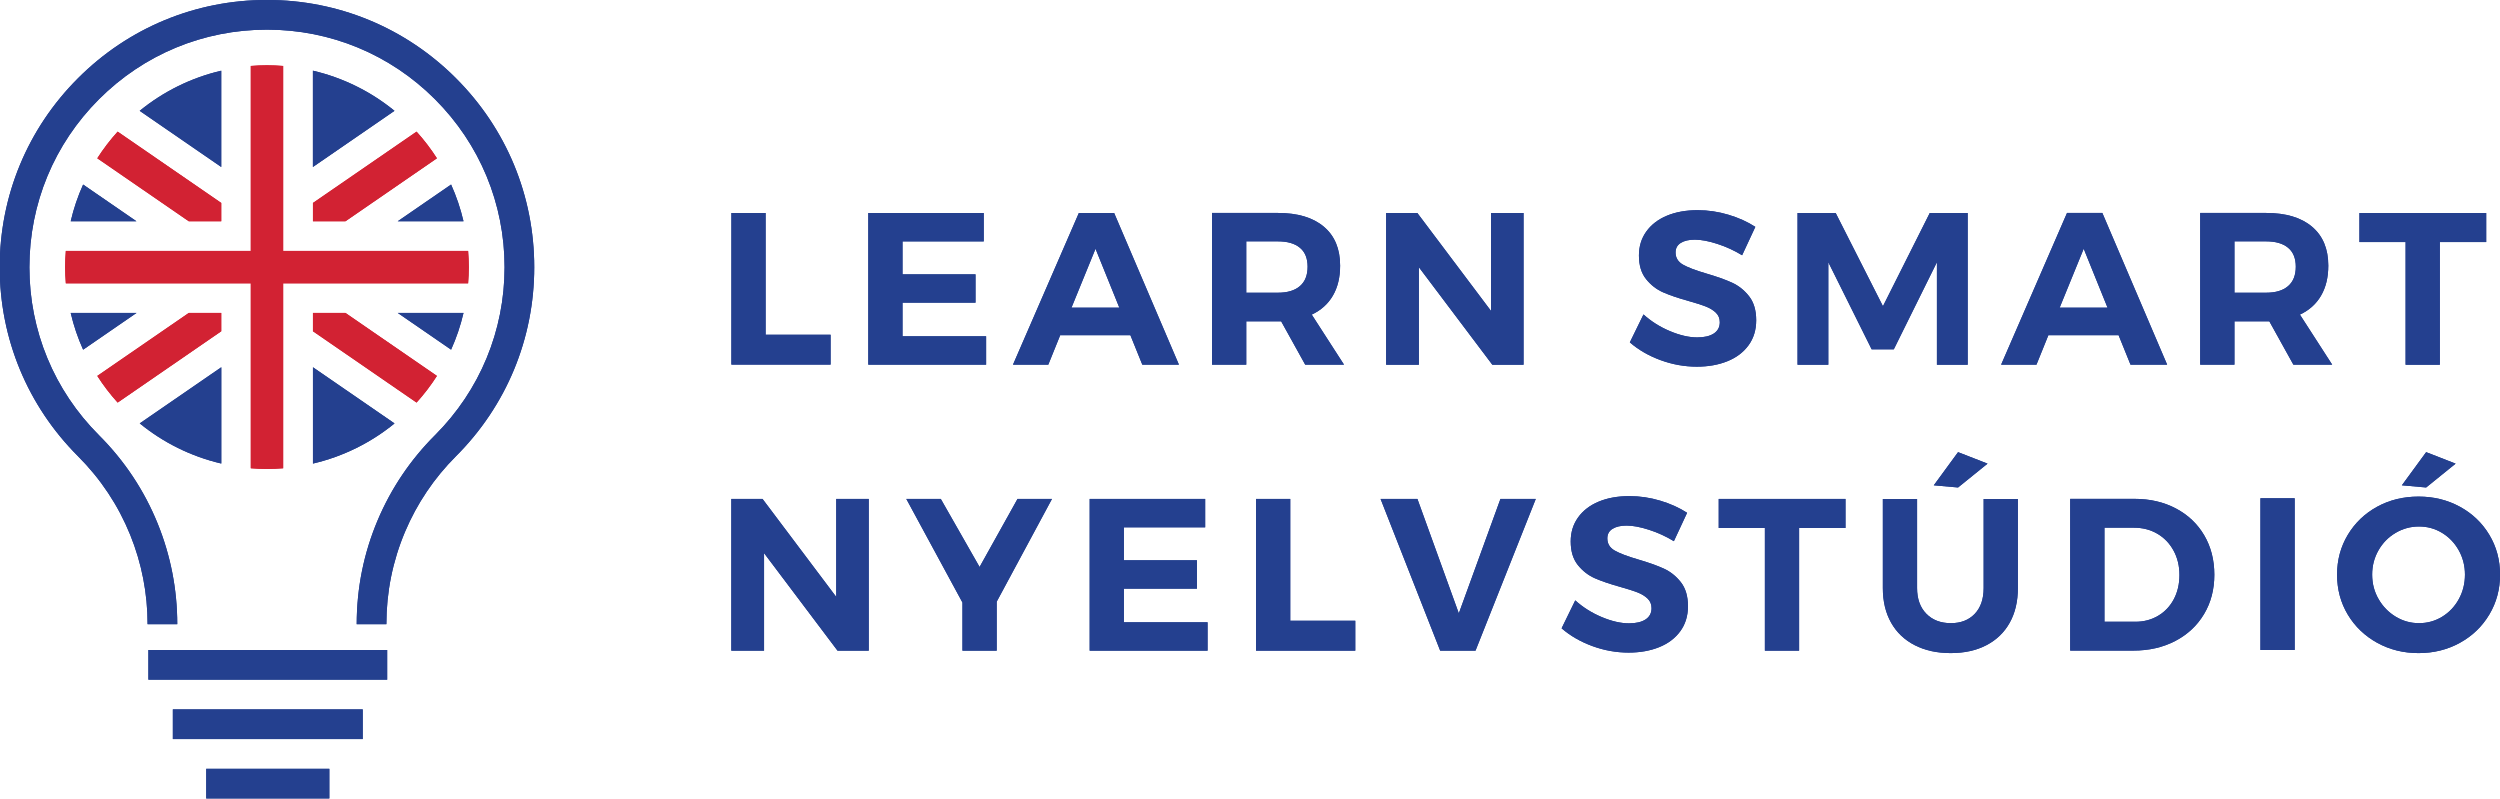 <svg xmlns="http://www.w3.org/2000/svg" xmlns:svg="http://www.w3.org/2000/svg" xmlns:rdf="http://www.w3.org/1999/02/22-rdf-syntax-ns#" xmlns:cc="http://creativecommons.org/ns#" xmlns:dc="http://purl.org/dc/elements/1.1/" width="222.223mm" height="71.02mm" viewBox="0 0 222.223 71.02" id="svg1"><defs id="defs1"><clipPath id="clipPath73"><path d="M 0,600 H 1080 V 0 H 0 Z" transform="translate(-319.928,-380.945)" id="path73"></path></clipPath><clipPath id="clipPath71"><path d="M 0,600 H 1080 V 0 H 0 Z" transform="translate(-322.989,-337.431)" id="path71"></path></clipPath><clipPath id="clipPath69"><path d="M 0,600 H 1080 V 0 H 0 Z" transform="translate(-283.891,-344.909)" id="path69"></path></clipPath><clipPath id="clipPath67"><path d="M 0,600 H 1080 V 0 H 0 Z" transform="translate(-260.784,-321.803)" id="path67"></path></clipPath><clipPath id="clipPath65"><path d="M 0,600 H 1080 V 0 H 0 Z" transform="translate(-283.891,-321.803)" id="path65"></path></clipPath><clipPath id="clipPath63"><path d="M 0,600 H 1080 V 0 H 0 Z" transform="translate(-260.784,-344.909)" id="path63"></path></clipPath><clipPath id="clipPath61"><path d="M 0,600 H 1080 V 0 H 0 Z" transform="translate(-240.242,-293.977)" id="path61"></path></clipPath><clipPath id="clipPath59"><path d="M 0,600 H 1080 V 0 H 0 Z" transform="translate(-321.827,-344.909)" id="path59"></path></clipPath><clipPath id="clipPath57"><path d="M 0,600 H 1080 V 0 H 0 Z" transform="translate(-283.891,-308.116)" id="path57"></path></clipPath><clipPath id="clipPath55"><path d="M 0,600 H 1080 V 0 H 0 Z" transform="translate(-260.784,-382.844)" id="path55"></path></clipPath><clipPath id="clipPath53"><path d="M 0,600 H 1080 V 0 H 0 Z" transform="translate(-318.698,-312.556)" id="path53"></path></clipPath><clipPath id="clipPath51"><path d="M 0,600 H 1080 V 0 H 0 Z" transform="translate(-304.433,-372.735)" id="path51"></path></clipPath><clipPath id="clipPath49"><path d="M 0,600 H 1080 V 0 H 0 Z" transform="translate(-222.849,-321.803)" id="path49"></path></clipPath><clipPath id="clipPath47"><path d="M 0,600 H 1080 V 0 H 0 Z" transform="translate(-225.978,-354.156)" id="path47"></path></clipPath><clipPath id="clipPath45"><path d="M 0,600 H 1080 V 0 H 0 Z" id="path45"></path></clipPath><clipPath id="clipPath43"><path d="M 0,600 H 1080 V 0 H 0 Z" id="path43"></path></clipPath><clipPath id="clipPath41"><path d="M 0,600 H 1080 V 0 H 0 Z" id="path41"></path></clipPath><clipPath id="clipPath39"><path d="M 0,600 H 1080 V 0 H 0 Z" transform="translate(-816.351,-286.73)" id="path39"></path></clipPath><clipPath id="clipPath37"><path d="M 0,600 H 1080 V 0 H 0 Z" id="path37"></path></clipPath><clipPath id="clipPath35"><path d="M 0,600 H 1080 V 0 H 0 Z" transform="translate(-748.811,-245.495)" id="path35"></path></clipPath><clipPath id="clipPath33"><path d="M 0,600 H 1080 V 0 H 0 Z" transform="translate(-698.406,-286.73)" id="path33"></path></clipPath><clipPath id="clipPath31"><path d="M 0,600 H 1080 V 0 H 0 Z" transform="translate(-638.095,-274.94)" id="path31"></path></clipPath><clipPath id="clipPath29"><path d="M 0,600 H 1080 V 0 H 0 Z" transform="translate(-620.549,-267.163)" id="path29"></path></clipPath><clipPath id="clipPath27"><path d="M 0,600 H 1080 V 0 H 0 Z" transform="translate(-552.898,-274.94)" id="path27"></path></clipPath><clipPath id="clipPath25"><path d="M 0,600 H 1080 V 0 H 0 Z" transform="translate(-521.515,-274.94)" id="path25"></path></clipPath><clipPath id="clipPath23"><path d="M 0,600 H 1080 V 0 H 0 Z" transform="translate(-479.598,-274.94)" id="path23"></path></clipPath><clipPath id="clipPath21"><path d="M 0,600 H 1080 V 0 H 0 Z" transform="translate(-470.102,-274.94)" id="path21"></path></clipPath><clipPath id="clipPath19"><path d="M 0,600 H 1080 V 0 H 0 Z" transform="translate(-415.742,-274.94)" id="path19"></path></clipPath><clipPath id="clipPath17"><path d="M 0,600 H 1080 V 0 H 0 Z" transform="translate(-799.54,-346.985)" id="path17"></path></clipPath><clipPath id="clipPath15"><path d="M 0,600 H 1080 V 0 H 0 Z" transform="translate(-768.048,-326.9)" id="path15"></path></clipPath><clipPath id="clipPath13"><path d="M 0,600 H 1080 V 0 H 0 Z" transform="translate(-724.003,-323.134)" id="path13"></path></clipPath><clipPath id="clipPath11"><path d="M 0,600 H 1080 V 0 H 0 Z" transform="translate(-657.961,-346.985)" id="path11"></path></clipPath><clipPath id="clipPath9"><path d="M 0,600 H 1080 V 0 H 0 Z" transform="translate(-637.742,-339.208)" id="path9"></path></clipPath><clipPath id="clipPath7"><path d="M 0,600 H 1080 V 0 H 0 Z" transform="translate(-580.734,-346.985)" id="path7"></path></clipPath><clipPath id="clipPath5"><path d="M 0,600 H 1080 V 0 H 0 Z" transform="translate(-519.059,-326.9)" id="path5"></path></clipPath></defs><path id="path68" d="m 65.013,18.935 h 3.042 V 29.755 h 5.776 v 2.657 h -8.819 z" style="fill:#24408f;fill-opacity:1;fill-rule:nonzero;stroke:none;stroke-width:0.353"></path><path id="path70" d="m 77.181,18.935 h 10.263 v 2.523 h -7.22 v 2.926 h 6.489 v 2.522 h -6.489 v 2.985 h 7.432 v 2.523 h -10.475 z" style="fill:#24408f;fill-opacity:1;fill-rule:nonzero;stroke:none;stroke-width:0.353"></path><path id="path72" d="m 95.242,27.349 h 4.256 l -2.118,-5.237 z m 6.296,5.064 -1.059,-2.619 h -6.238 l -1.059,2.619 h -3.138 l 5.854,-13.478 h 3.138 l 5.757,13.478 z" style="fill:#24408f;fill-opacity:1;fill-rule:nonzero;stroke:none;stroke-width:0.353"></path><path id="path74" d="m 0,0 h 7.969 c 2.401,0 4.247,0.554 5.539,1.665 1.292,1.109 1.938,2.738 1.938,4.885 0,2.11 -0.646,3.703 -1.938,4.775 -1.292,1.073 -3.138,1.61 -5.539,1.61 L 0,12.935 Z M 14.845,-18.12 8.788,-7.204 H 7.969 0 V -18.12 H -8.624 V 20.086 H 7.969 c 4.985,0 8.842,-1.156 11.571,-3.467 2.729,-2.311 4.093,-5.575 4.093,-9.797 0,-2.946 -0.609,-5.466 -1.829,-7.558 -1.219,-2.093 -2.993,-3.684 -5.321,-4.775 l 8.133,-12.609 z" style="fill:#24408f;fill-opacity:1;fill-rule:nonzero;stroke:none" transform="matrix(0.353,0,0,-0.353,110.78,26.02)" clip-path="url(#clipPath5)"></path><path id="path75" d="M 0,0 H 8.187 V -38.206 H 0.326 l -18.501,24.561 v -24.561 h -8.243 V 0 h 7.861 L 0,-24.669 Z" style="fill:#24408f;fill-opacity:1;fill-rule:nonzero;stroke:none" transform="matrix(0.353,0,0,-0.353,132.538,18.935)" clip-path="url(#clipPath7)"></path><path id="path76" d="m 0,0 c -2.202,0.71 -4.085,1.064 -5.65,1.064 -1.492,0 -2.673,-0.273 -3.547,-0.819 -0.875,-0.546 -1.31,-1.345 -1.31,-2.4 0,-1.348 0.627,-2.376 1.883,-3.085 1.256,-0.708 3.192,-1.446 5.812,-2.209 2.62,-0.766 4.776,-1.529 6.468,-2.294 1.691,-0.764 3.139,-1.911 4.339,-3.437 1.2,-1.529 1.802,-3.548 1.802,-6.059 0,-2.439 -0.646,-4.539 -1.938,-6.305 -1.292,-1.765 -3.066,-3.102 -5.322,-4.01 -2.256,-0.91 -4.823,-1.364 -7.696,-1.364 -3.092,0 -6.132,0.545 -9.115,1.637 -2.982,1.092 -5.566,2.582 -7.75,4.475 l 3.439,7.04 c 1.928,-1.746 4.147,-3.147 6.659,-4.202 2.511,-1.056 4.803,-1.582 6.877,-1.582 1.783,0 3.173,0.326 4.175,0.981 1,0.656 1.501,1.601 1.501,2.839 0,0.981 -0.337,1.791 -1.011,2.429 -0.673,0.635 -1.526,1.153 -2.565,1.554 -1.036,0.401 -2.464,0.855 -4.283,1.364 -2.62,0.73 -4.758,1.457 -6.413,2.184 -1.656,0.729 -3.085,1.837 -4.285,3.33 -1.2,1.492 -1.802,3.475 -1.802,5.948 0,2.294 0.619,4.303 1.857,6.032 1.237,1.729 2.964,3.057 5.185,3.984 2.218,0.928 4.802,1.393 7.75,1.393 2.62,0 5.202,-0.382 7.75,-1.147 C 5.356,6.577 7.613,5.558 9.577,4.285 L 6.249,-2.865 C 4.283,-1.665 2.2,-0.71 0,0" style="fill:#24408f;fill-opacity:1;fill-rule:nonzero;stroke:none" transform="matrix(0.353,0,0,-0.353,152.649,21.678)" clip-path="url(#clipPath9)"></path><path id="path77" d="M 0,0 H 9.607 L 21.506,-23.469 33.293,0 h 9.552 v -38.206 h -7.75 v 25.817 L 24.235,-34.33 H 18.666 L 7.75,-12.389 V -38.206 H 0 Z" style="fill:#24408f;fill-opacity:1;fill-rule:nonzero;stroke:none" transform="matrix(0.353,0,0,-0.353,159.782,18.935)" clip-path="url(#clipPath11)"></path><path id="path78" d="M 0,0 H 12.063 L 6.059,14.845 Z m 17.847,-14.355 -3.002,7.424 H -2.838 l -3.002,-7.424 h -8.896 L 1.857,23.851 h 8.895 l 16.32,-38.206 z" style="fill:#24408f;fill-opacity:1;fill-rule:nonzero;stroke:none" transform="matrix(0.353,0,0,-0.353,183.08,27.349)" clip-path="url(#clipPath13)"></path><path id="path79" d="m 0,0 h 7.969 c 2.401,0 4.247,0.554 5.539,1.665 1.292,1.109 1.938,2.738 1.938,4.885 0,2.11 -0.646,3.703 -1.938,4.775 -1.292,1.073 -3.138,1.61 -5.539,1.61 L 0,12.935 Z M 14.845,-18.12 8.788,-7.204 H 7.969 0 V -18.12 H -8.624 V 20.086 H 7.969 c 4.985,0 8.842,-1.156 11.571,-3.467 2.729,-2.311 4.093,-5.575 4.093,-9.797 0,-2.946 -0.609,-5.466 -1.829,-7.558 -1.219,-2.093 -2.993,-3.684 -5.321,-4.775 l 8.133,-12.609 z" style="fill:#24408f;fill-opacity:1;fill-rule:nonzero;stroke:none" transform="matrix(0.353,0,0,-0.353,198.618,26.02)" clip-path="url(#clipPath15)"></path><path id="path80" d="M 0,0 H 31.929 V -7.313 H 20.248 V -38.206 H 11.626 V -7.313 H 0 Z" style="fill:#24408f;fill-opacity:1;fill-rule:nonzero;stroke:none" transform="matrix(0.353,0,0,-0.353,209.727,18.935)" clip-path="url(#clipPath17)"></path><path id="path81" d="M 0,0 H 8.187 V -38.206 H 0.326 l -18.501,24.561 v -24.561 h -8.243 V 0 h 7.861 L 0,-24.669 Z" style="fill:#24408f;fill-opacity:1;fill-rule:nonzero;stroke:none" transform="matrix(0.353,0,0,-0.353,74.332,44.35)" clip-path="url(#clipPath19)"></path><path id="path82" d="m 0,0 -13.918,-25.87 v -12.336 h -8.622 v 12.117 L -36.677,0 h 8.679 L -18.229,-17.137 -8.677,0 Z" style="fill:#24408f;fill-opacity:1;fill-rule:nonzero;stroke:none" transform="matrix(0.353,0,0,-0.353,93.509,44.35)" clip-path="url(#clipPath21)"></path><path id="path83" d="M 0,0 H 29.091 V -7.151 H 8.624 v -8.295 h 18.393 v -7.149 H 8.624 v -8.46 h 21.068 v -7.151 H 0 Z" style="fill:#24408f;fill-opacity:1;fill-rule:nonzero;stroke:none" transform="matrix(0.353,0,0,-0.353,96.859,44.35)" clip-path="url(#clipPath23)"></path><path id="path84" d="m 0,0 h 8.624 v -30.673 h 16.374 v -7.533 H 0 Z" style="fill:#24408f;fill-opacity:1;fill-rule:nonzero;stroke:none" transform="matrix(0.353,0,0,-0.353,111.647,44.35)" clip-path="url(#clipPath25)"></path><path id="path85" d="M 0,0 H 9.279 L 19.704,-28.818 30.183,0 H 39.08 L 23.906,-38.206 h -8.897 z" style="fill:#24408f;fill-opacity:1;fill-rule:nonzero;stroke:none" transform="matrix(0.353,0,0,-0.353,122.718,44.35)" clip-path="url(#clipPath27)"></path><path id="path86" d="m 0,0 c -2.202,0.71 -4.085,1.064 -5.65,1.064 -1.492,0 -2.673,-0.273 -3.548,-0.819 -0.874,-0.546 -1.309,-1.345 -1.309,-2.4 0,-1.348 0.627,-2.376 1.883,-3.085 1.256,-0.708 3.192,-1.446 5.812,-2.209 2.62,-0.766 4.776,-1.529 6.468,-2.294 1.691,-0.764 3.139,-1.911 4.339,-3.437 1.2,-1.529 1.802,-3.548 1.802,-6.059 0,-2.439 -0.646,-4.539 -1.938,-6.305 -1.292,-1.765 -3.066,-3.102 -5.322,-4.01 -2.256,-0.91 -4.823,-1.364 -7.696,-1.364 -3.092,0 -6.132,0.545 -9.115,1.637 -2.982,1.092 -5.566,2.582 -7.75,4.475 l 3.439,7.04 c 1.928,-1.746 4.147,-3.147 6.659,-4.202 2.511,-1.056 4.803,-1.582 6.877,-1.582 1.783,0 3.173,0.326 4.175,0.981 1,0.656 1.501,1.601 1.501,2.839 0,0.981 -0.337,1.791 -1.011,2.429 -0.673,0.635 -1.526,1.153 -2.565,1.554 -1.036,0.401 -2.464,0.855 -4.283,1.364 -2.62,0.73 -4.758,1.457 -6.413,2.184 -1.656,0.729 -3.085,1.837 -4.285,3.33 -1.2,1.492 -1.802,3.475 -1.802,5.948 0,2.294 0.619,4.303 1.857,6.032 1.237,1.729 2.964,3.057 5.185,3.984 2.218,0.928 4.802,1.393 7.75,1.393 2.62,0 5.202,-0.382 7.75,-1.148 C 5.356,6.577 7.613,5.558 9.577,4.285 L 6.249,-2.865 C 4.283,-1.665 2.2,-0.71 0,0" style="fill:#24408f;fill-opacity:1;fill-rule:nonzero;stroke:none" transform="matrix(0.353,0,0,-0.353,146.584,47.094)" clip-path="url(#clipPath29)"></path><path id="path87" d="M 0,0 H 31.929 V -7.313 H 20.248 V -38.206 H 11.626 V -7.313 H 0 Z" style="fill:#24408f;fill-opacity:1;fill-rule:nonzero;stroke:none" transform="matrix(0.353,0,0,-0.353,152.774,44.35)" clip-path="url(#clipPath31)"></path><path id="path88" d="M 0,0 7.424,-2.893 0,-8.897 -6.112,-8.351 Z m -7.995,-40.689 c 1.546,-1.584 3.609,-2.375 6.193,-2.375 2.512,0 4.512,0.782 6.004,2.347 1.493,1.565 2.239,3.729 2.239,6.494 v 22.433 h 8.624 v -22.433 c 0,-3.347 -0.682,-6.249 -2.047,-8.705 -1.364,-2.456 -3.322,-4.347 -5.867,-5.675 -2.548,-1.329 -5.55,-1.994 -9.006,-1.994 -3.458,0 -6.477,0.665 -9.061,1.994 -2.584,1.328 -4.567,3.219 -5.948,5.675 -1.384,2.456 -2.075,5.358 -2.075,8.705 v 22.433 h 8.624 v -22.433 c 0,-2.729 0.772,-4.884 2.32,-6.466" style="fill:#24408f;fill-opacity:1;fill-rule:nonzero;stroke:none" transform="matrix(0.353,0,0,-0.353,174.05,40.191)" clip-path="url(#clipPath33)"></path><path id="path89" d="m 0,0 c 1.693,1 3.01,2.392 3.957,4.174 0.947,1.783 1.42,3.821 1.42,6.113 0,2.294 -0.501,4.349 -1.501,6.168 -1.002,1.818 -2.367,3.23 -4.093,4.23 -1.73,1 -3.685,1.501 -5.868,1.501 h -7.423 V -1.501 h 7.805 c 2.108,0 4.01,0.499 5.703,1.501 m 4.503,27.017 c 3.057,-1.621 5.43,-3.876 7.123,-6.769 1.691,-2.891 2.537,-6.194 2.537,-9.906 0,-3.711 -0.864,-7.014 -2.593,-9.905 C 9.841,-2.456 7.432,-4.714 4.339,-6.332 1.245,-7.95 -2.283,-8.76 -6.249,-8.76 h -15.883 v 38.205 h 16.209 c 3.893,0 7.368,-0.81 10.426,-2.428" style="fill:#24408f;fill-opacity:1;fill-rule:nonzero;stroke:none" transform="matrix(0.353,0,0,-0.353,191.831,54.738)" clip-path="url(#clipPath35)"></path><path id="path90" d="m 774.107,274.94 h 8.624 v -38.206 h -8.624 z" style="fill:#24408f;fill-opacity:1;fill-rule:nonzero;stroke:none" transform="matrix(0.353,0,0,-0.353,-72.332,141.343)" clip-path="url(#clipPath37)"></path><path id="path91" d="M 0,0 7.422,-2.893 0,-8.897 -6.112,-8.351 Z m -7.697,-20.331 c -1.818,-1.074 -3.255,-2.539 -4.31,-4.394 -1.056,-1.857 -1.585,-3.895 -1.585,-6.112 0,-2.258 0.538,-4.313 1.612,-6.168 1.073,-1.857 2.51,-3.33 4.311,-4.422 1.802,-1.092 3.757,-1.637 5.867,-1.637 2.111,0 4.047,0.537 5.812,1.609 1.766,1.075 3.166,2.548 4.205,4.422 1.036,1.874 1.554,3.938 1.554,6.196 0,2.217 -0.518,4.255 -1.554,6.112 -1.039,1.855 -2.439,3.32 -4.205,4.394 -1.765,1.073 -3.701,1.61 -5.812,1.61 -2.11,0 -4.076,-0.537 -5.895,-1.61 m 16.21,6.575 c 3.13,-1.71 5.595,-4.065 7.396,-7.067 1.802,-3.002 2.701,-6.341 2.701,-10.014 0,-3.676 -0.899,-7.023 -2.701,-10.044 -1.801,-3.021 -4.266,-5.394 -7.396,-7.123 -3.13,-1.727 -6.603,-2.593 -10.423,-2.593 -3.821,0 -7.296,0.866 -10.426,2.593 -3.13,1.729 -5.594,4.093 -7.396,7.095 -1.799,3.002 -2.701,6.36 -2.701,10.072 0,3.673 0.902,7.012 2.701,10.014 1.802,3.002 4.258,5.357 7.369,7.067 3.112,1.71 6.596,2.567 10.453,2.567 3.82,0 7.293,-0.857 10.423,-2.567" style="fill:#24408f;fill-opacity:1;fill-rule:nonzero;stroke:none" transform="matrix(0.353,0,0,-0.353,215.658,40.191)" clip-path="url(#clipPath39)"></path><path id="path92" d="M 302.405,229.256 H 242.27 v 7.478 h 60.135 z" style="fill:#24408f;fill-opacity:1;fill-rule:nonzero;stroke:none" transform="matrix(0.353,0,0,-0.353,-72.332,141.343)" clip-path="url(#clipPath41)"></path><path id="path93" d="m 296.246,214.299 h -47.817 v 7.478 h 47.817 z" style="fill:#24408f;fill-opacity:1;fill-rule:nonzero;stroke:none" transform="matrix(0.353,0,0,-0.353,-72.332,141.343)" clip-path="url(#clipPath43)"></path><path id="path94" d="m 287.841,199.342 h -31.006 v 7.478 h 31.006 z" style="fill:#24408f;fill-opacity:1;fill-rule:nonzero;stroke:none" transform="matrix(0.353,0,0,-0.353,-72.332,141.343)" clip-path="url(#clipPath45)"></path><path id="path95" d="M 0,0 C -1.327,-2.945 -2.379,-6.038 -3.128,-9.247 H 13.434 Z" style="fill:#24408f;fill-opacity:1;fill-rule:nonzero;stroke:none" transform="matrix(0.353,0,0,-0.353,7.388,16.405)" clip-path="url(#clipPath47)"></path><path id="path96" d="M 0,0 C 0.749,-3.21 1.802,-6.302 3.129,-9.247 L 16.563,0 Z" style="fill:#24408f;fill-opacity:1;fill-rule:nonzero;stroke:none" transform="matrix(0.353,0,0,-0.353,6.284,27.818)" clip-path="url(#clipPath49)"></path><path id="path97" d="M 0,0 C -5.896,4.814 -12.89,8.323 -20.542,10.11 V -14.139 Z" style="fill:#24408f;fill-opacity:1;fill-rule:nonzero;stroke:none" transform="matrix(0.353,0,0,-0.353,35.065,9.851)" clip-path="url(#clipPath51)"></path><path id="path98" d="M 0,0 C 1.327,2.945 2.379,6.037 3.128,9.247 H -13.434 Z" style="fill:#24408f;fill-opacity:1;fill-rule:nonzero;stroke:none" transform="matrix(0.353,0,0,-0.353,40.097,31.081)" clip-path="url(#clipPath53)"></path><path id="path99" d="M 0,0 C -7.651,-1.786 -14.646,-5.295 -20.542,-10.109 L 0,-24.248 Z" style="fill:#24408f;fill-opacity:1;fill-rule:nonzero;stroke:none" transform="matrix(0.353,0,0,-0.353,19.667,6.284)" clip-path="url(#clipPath55)"></path><path id="path100" d="m 0,0 v -24.249 c 7.651,1.787 14.646,5.296 20.542,10.11 z" style="fill:#24408f;fill-opacity:1;fill-rule:nonzero;stroke:none" transform="matrix(0.353,0,0,-0.353,27.818,32.647)" clip-path="url(#clipPath57)"></path><path id="path101" d="M 0,0 C -0.749,3.21 -1.802,6.302 -3.128,9.247 L -16.563,0 Z" style="fill:#24408f;fill-opacity:1;fill-rule:nonzero;stroke:none" transform="matrix(0.353,0,0,-0.353,41.201,19.667)" clip-path="url(#clipPath59)"></path><path id="path102" d="M 0,0 C 5.896,-4.814 12.89,-8.323 20.542,-10.109 V 14.139 Z" style="fill:#24408f;fill-opacity:1;fill-rule:nonzero;stroke:none" transform="matrix(0.353,0,0,-0.353,12.42,37.635)" clip-path="url(#clipPath61)"></path><path id="path103" d="m 0,0 v 4.608 l -26.089,17.958 c -1.891,-2.085 -3.601,-4.334 -5.129,-6.71 L -8.183,0 Z" style="fill:#d22233;fill-opacity:1;fill-rule:nonzero;stroke:none" transform="matrix(0.353,0,0,-0.353,19.667,19.667)" clip-path="url(#clipPath63)"></path><path id="path104" d="m 0,0 v -4.608 l 26.089,-17.958 c 1.891,2.085 3.601,4.334 5.129,6.71 L 8.183,0 Z" style="fill:#d22233;fill-opacity:1;fill-rule:nonzero;stroke:none" transform="matrix(0.353,0,0,-0.353,27.818,27.818)" clip-path="url(#clipPath65)"></path><path id="path105" d="m 0,0 h -8.183 l -23.035,-15.856 c 1.528,-2.376 3.238,-4.625 5.129,-6.71 L 0,-4.608 Z" style="fill:#d22233;fill-opacity:1;fill-rule:nonzero;stroke:none" transform="matrix(0.353,0,0,-0.353,19.667,27.818)" clip-path="url(#clipPath67)"></path><path id="path106" d="m 0,0 h 8.183 l 23.035,15.856 c -1.528,2.376 -3.238,4.625 -5.129,6.71 L 0,4.608 Z" style="fill:#d22233;fill-opacity:1;fill-rule:nonzero;stroke:none" transform="matrix(0.353,0,0,-0.353,27.818,19.667)" clip-path="url(#clipPath69)"></path><path id="path107" d="m 0,0 h -46.576 v 46.576 c -1.346,0.107 -2.702,0.177 -4.075,0.177 -1.373,0 -2.73,-0.07 -4.076,-0.178 V 0 h -46.576 c -0.107,-1.346 -0.177,-2.702 -0.177,-4.075 0,-1.373 0.07,-2.729 0.177,-4.076 h 46.576 v -46.575 c 1.346,-0.107 2.703,-0.178 4.076,-0.178 1.373,0 2.729,0.071 4.075,0.178 V -8.151 H 0 c 0.107,1.347 0.178,2.703 0.178,4.076 C 0.178,-2.702 0.107,-1.346 0,0" style="fill:#d22233;fill-opacity:1;fill-rule:nonzero;stroke:none" transform="matrix(0.353,0,0,-0.353,41.611,22.305)" clip-path="url(#clipPath71)"></path><path id="path108" d="m 0,0 c -12.711,12.712 -29.613,19.713 -47.589,19.713 -17.978,0 -34.879,-7.001 -47.59,-19.713 -12.711,-12.71 -19.712,-29.611 -19.712,-47.589 0,-17.978 7.001,-34.879 19.712,-47.59 5.712,-5.712 10.133,-12.37 13.142,-19.788 2.906,-7.167 4.38,-14.741 4.38,-22.514 h 7.478 c 0,8.741 -1.658,17.261 -4.929,25.324 -3.386,8.35 -8.359,15.841 -14.784,22.266 -11.299,11.298 -17.521,26.322 -17.521,42.302 0,15.981 6.222,31.004 17.521,42.302 11.3,11.299 26.323,17.522 42.303,17.522 15.978,0 31.002,-6.223 42.302,-17.523 11.299,-11.299 17.522,-26.321 17.522,-42.301 0,-15.98 -6.223,-31.003 -17.522,-42.302 -6.181,-6.181 -11.035,-13.378 -14.423,-21.392 -3.51,-8.3 -5.29,-17.114 -5.29,-26.198 h 7.478 c 0,8.078 1.582,15.912 4.7,23.285 3.012,7.122 7.326,13.521 12.822,19.017 12.713,12.712 19.713,29.613 19.713,47.59 0,17.977 -7,34.878 -19.713,47.589" style="fill:#24408f;fill-opacity:1;fill-rule:nonzero;stroke:none" transform="matrix(0.353,0,0,-0.353,40.531,6.954)" clip-path="url(#clipPath73)"></path><path id="path109" d="m 65.013,18.935 h 3.042 V 29.755 h 5.776 v 2.657 h -8.819 z" style="fill:#24408f;fill-opacity:1;fill-rule:nonzero;stroke:none;stroke-width:0.353"></path><path id="path110" d="m 77.181,18.935 h 10.263 v 2.523 h -7.22 v 2.926 h 6.489 v 2.522 h -6.489 v 2.985 h 7.432 v 2.523 h -10.475 z" style="fill:#24408f;fill-opacity:1;fill-rule:nonzero;stroke:none;stroke-width:0.353"></path><path id="path111" d="m 95.242,27.349 h 4.256 l -2.118,-5.237 z m 6.296,5.064 -1.059,-2.619 h -6.238 l -1.059,2.619 h -3.138 l 5.854,-13.478 h 3.138 l 5.757,13.478 z" style="fill:#24408f;fill-opacity:1;fill-rule:nonzero;stroke:none;stroke-width:0.353"></path><path id="path112" d="m 0,0 h 7.969 c 2.401,0 4.247,0.554 5.539,1.665 1.292,1.109 1.938,2.738 1.938,4.885 0,2.11 -0.646,3.703 -1.938,4.775 -1.292,1.073 -3.138,1.61 -5.539,1.61 L 0,12.935 Z M 14.845,-18.12 8.788,-7.204 H 7.969 0 V -18.12 H -8.624 V 20.086 H 7.969 c 4.985,0 8.842,-1.156 11.571,-3.467 2.729,-2.311 4.093,-5.575 4.093,-9.797 0,-2.946 -0.609,-5.466 -1.829,-7.558 -1.219,-2.093 -2.993,-3.684 -5.321,-4.775 l 8.133,-12.609 z" style="fill:#24408f;fill-opacity:1;fill-rule:nonzero;stroke:none" transform="matrix(0.353,0,0,-0.353,110.78,26.02)" clip-path="url(#clipPath5)"></path><path id="path113" d="M 0,0 H 8.187 V -38.206 H 0.326 l -18.501,24.561 v -24.561 h -8.243 V 0 h 7.861 L 0,-24.669 Z" style="fill:#24408f;fill-opacity:1;fill-rule:nonzero;stroke:none" transform="matrix(0.353,0,0,-0.353,132.538,18.935)" clip-path="url(#clipPath7)"></path><path id="path114" d="m 0,0 c -2.202,0.71 -4.085,1.064 -5.65,1.064 -1.492,0 -2.673,-0.273 -3.547,-0.819 -0.875,-0.546 -1.31,-1.345 -1.31,-2.4 0,-1.348 0.627,-2.376 1.883,-3.085 1.256,-0.708 3.192,-1.446 5.812,-2.209 2.62,-0.766 4.776,-1.529 6.468,-2.294 1.691,-0.764 3.139,-1.911 4.339,-3.437 1.2,-1.529 1.802,-3.548 1.802,-6.059 0,-2.439 -0.646,-4.539 -1.938,-6.305 -1.292,-1.765 -3.066,-3.102 -5.322,-4.01 -2.256,-0.91 -4.823,-1.364 -7.696,-1.364 -3.092,0 -6.132,0.545 -9.115,1.637 -2.982,1.092 -5.566,2.582 -7.75,4.475 l 3.439,7.04 c 1.928,-1.746 4.147,-3.147 6.659,-4.202 2.511,-1.056 4.803,-1.582 6.877,-1.582 1.783,0 3.173,0.326 4.175,0.981 1,0.656 1.501,1.601 1.501,2.839 0,0.981 -0.337,1.791 -1.011,2.429 -0.673,0.635 -1.526,1.153 -2.565,1.554 -1.036,0.401 -2.464,0.855 -4.283,1.364 -2.62,0.73 -4.758,1.457 -6.413,2.184 -1.656,0.729 -3.085,1.837 -4.285,3.33 -1.2,1.492 -1.802,3.475 -1.802,5.948 0,2.294 0.619,4.303 1.857,6.032 1.237,1.729 2.964,3.057 5.185,3.984 2.218,0.928 4.802,1.393 7.75,1.393 2.62,0 5.202,-0.382 7.75,-1.147 C 5.356,6.577 7.613,5.558 9.577,4.285 L 6.249,-2.865 C 4.283,-1.665 2.2,-0.71 0,0" style="fill:#24408f;fill-opacity:1;fill-rule:nonzero;stroke:none" transform="matrix(0.353,0,0,-0.353,152.649,21.678)" clip-path="url(#clipPath9)"></path><path id="path115" d="M 0,0 H 9.607 L 21.506,-23.469 33.293,0 h 9.552 v -38.206 h -7.75 v 25.817 L 24.235,-34.33 H 18.666 L 7.75,-12.389 V -38.206 H 0 Z" style="fill:#24408f;fill-opacity:1;fill-rule:nonzero;stroke:none" transform="matrix(0.353,0,0,-0.353,159.782,18.935)" clip-path="url(#clipPath11)"></path><path id="path116" d="M 0,0 H 12.063 L 6.059,14.845 Z m 17.847,-14.355 -3.002,7.424 H -2.838 l -3.002,-7.424 h -8.896 L 1.857,23.851 h 8.895 l 16.32,-38.206 z" style="fill:#24408f;fill-opacity:1;fill-rule:nonzero;stroke:none" transform="matrix(0.353,0,0,-0.353,183.08,27.349)" clip-path="url(#clipPath13)"></path><path id="path117" d="m 0,0 h 7.969 c 2.401,0 4.247,0.554 5.539,1.665 1.292,1.109 1.938,2.738 1.938,4.885 0,2.11 -0.646,3.703 -1.938,4.775 -1.292,1.073 -3.138,1.61 -5.539,1.61 L 0,12.935 Z M 14.845,-18.12 8.788,-7.204 H 7.969 0 V -18.12 H -8.624 V 20.086 H 7.969 c 4.985,0 8.842,-1.156 11.571,-3.467 2.729,-2.311 4.093,-5.575 4.093,-9.797 0,-2.946 -0.609,-5.466 -1.829,-7.558 -1.219,-2.093 -2.993,-3.684 -5.321,-4.775 l 8.133,-12.609 z" style="fill:#24408f;fill-opacity:1;fill-rule:nonzero;stroke:none" transform="matrix(0.353,0,0,-0.353,198.618,26.02)" clip-path="url(#clipPath15)"></path><path id="path118" d="M 0,0 H 31.929 V -7.313 H 20.248 V -38.206 H 11.626 V -7.313 H 0 Z" style="fill:#24408f;fill-opacity:1;fill-rule:nonzero;stroke:none" transform="matrix(0.353,0,0,-0.353,209.727,18.935)" clip-path="url(#clipPath17)"></path><path id="path119" d="M 0,0 H 8.187 V -38.206 H 0.326 l -18.501,24.561 v -24.561 h -8.243 V 0 h 7.861 L 0,-24.669 Z" style="fill:#24408f;fill-opacity:1;fill-rule:nonzero;stroke:none" transform="matrix(0.353,0,0,-0.353,74.332,44.35)" clip-path="url(#clipPath19)"></path><path id="path120" d="m 0,0 -13.918,-25.87 v -12.336 h -8.622 v 12.117 L -36.677,0 h 8.679 L -18.229,-17.137 -8.677,0 Z" style="fill:#24408f;fill-opacity:1;fill-rule:nonzero;stroke:none" transform="matrix(0.353,0,0,-0.353,93.509,44.35)" clip-path="url(#clipPath21)"></path><path id="path121" d="M 0,0 H 29.091 V -7.151 H 8.624 v -8.295 h 18.393 v -7.149 H 8.624 v -8.46 h 21.068 v -7.151 H 0 Z" style="fill:#24408f;fill-opacity:1;fill-rule:nonzero;stroke:none" transform="matrix(0.353,0,0,-0.353,96.859,44.35)" clip-path="url(#clipPath23)"></path><path id="path122" d="m 0,0 h 8.624 v -30.673 h 16.374 v -7.533 H 0 Z" style="fill:#24408f;fill-opacity:1;fill-rule:nonzero;stroke:none" transform="matrix(0.353,0,0,-0.353,111.647,44.35)" clip-path="url(#clipPath25)"></path><path id="path123" d="M 0,0 H 9.279 L 19.704,-28.818 30.183,0 H 39.08 L 23.906,-38.206 h -8.897 z" style="fill:#24408f;fill-opacity:1;fill-rule:nonzero;stroke:none" transform="matrix(0.353,0,0,-0.353,122.718,44.35)" clip-path="url(#clipPath27)"></path><path id="path124" d="m 0,0 c -2.202,0.71 -4.085,1.064 -5.65,1.064 -1.492,0 -2.673,-0.273 -3.548,-0.819 -0.874,-0.546 -1.309,-1.345 -1.309,-2.4 0,-1.348 0.627,-2.376 1.883,-3.085 1.256,-0.708 3.192,-1.446 5.812,-2.209 2.62,-0.766 4.776,-1.529 6.468,-2.294 1.691,-0.764 3.139,-1.911 4.339,-3.437 1.2,-1.529 1.802,-3.548 1.802,-6.059 0,-2.439 -0.646,-4.539 -1.938,-6.305 -1.292,-1.765 -3.066,-3.102 -5.322,-4.01 -2.256,-0.91 -4.823,-1.364 -7.696,-1.364 -3.092,0 -6.132,0.545 -9.115,1.637 -2.982,1.092 -5.566,2.582 -7.75,4.475 l 3.439,7.04 c 1.928,-1.746 4.147,-3.147 6.659,-4.202 2.511,-1.056 4.803,-1.582 6.877,-1.582 1.783,0 3.173,0.326 4.175,0.981 1,0.656 1.501,1.601 1.501,2.839 0,0.981 -0.337,1.791 -1.011,2.429 -0.673,0.635 -1.526,1.153 -2.565,1.554 -1.036,0.401 -2.464,0.855 -4.283,1.364 -2.62,0.73 -4.758,1.457 -6.413,2.184 -1.656,0.729 -3.085,1.837 -4.285,3.33 -1.2,1.492 -1.802,3.475 -1.802,5.948 0,2.294 0.619,4.303 1.857,6.032 1.237,1.729 2.964,3.057 5.185,3.984 2.218,0.928 4.802,1.393 7.75,1.393 2.62,0 5.202,-0.382 7.75,-1.148 C 5.356,6.577 7.613,5.558 9.577,4.285 L 6.249,-2.865 C 4.283,-1.665 2.2,-0.71 0,0" style="fill:#24408f;fill-opacity:1;fill-rule:nonzero;stroke:none" transform="matrix(0.353,0,0,-0.353,146.584,47.094)" clip-path="url(#clipPath29)"></path><path id="path125" d="M 0,0 H 31.929 V -7.313 H 20.248 V -38.206 H 11.626 V -7.313 H 0 Z" style="fill:#24408f;fill-opacity:1;fill-rule:nonzero;stroke:none" transform="matrix(0.353,0,0,-0.353,152.774,44.35)" clip-path="url(#clipPath31)"></path><path id="path126" d="M 0,0 7.424,-2.893 0,-8.897 -6.112,-8.351 Z m -7.995,-40.689 c 1.546,-1.584 3.609,-2.375 6.193,-2.375 2.512,0 4.512,0.782 6.004,2.347 1.493,1.565 2.239,3.729 2.239,6.494 v 22.433 h 8.624 v -22.433 c 0,-3.347 -0.682,-6.249 -2.047,-8.705 -1.364,-2.456 -3.322,-4.347 -5.867,-5.675 -2.548,-1.329 -5.55,-1.994 -9.006,-1.994 -3.458,0 -6.477,0.665 -9.061,1.994 -2.584,1.328 -4.567,3.219 -5.948,5.675 -1.384,2.456 -2.075,5.358 -2.075,8.705 v 22.433 h 8.624 v -22.433 c 0,-2.729 0.772,-4.884 2.32,-6.466" style="fill:#24408f;fill-opacity:1;fill-rule:nonzero;stroke:none" transform="matrix(0.353,0,0,-0.353,174.05,40.191)" clip-path="url(#clipPath33)"></path><path id="path127" d="m 0,0 c 1.693,1 3.01,2.392 3.957,4.174 0.947,1.783 1.42,3.821 1.42,6.113 0,2.294 -0.501,4.349 -1.501,6.168 -1.002,1.818 -2.367,3.23 -4.093,4.23 -1.73,1 -3.685,1.501 -5.868,1.501 h -7.423 V -1.501 h 7.805 c 2.108,0 4.01,0.499 5.703,1.501 m 4.503,27.017 c 3.057,-1.621 5.43,-3.876 7.123,-6.769 1.691,-2.891 2.537,-6.194 2.537,-9.906 0,-3.711 -0.864,-7.014 -2.593,-9.905 C 9.841,-2.456 7.432,-4.714 4.339,-6.332 1.245,-7.95 -2.283,-8.76 -6.249,-8.76 h -15.883 v 38.205 h 16.209 c 3.893,0 7.368,-0.81 10.426,-2.428" style="fill:#24408f;fill-opacity:1;fill-rule:nonzero;stroke:none" transform="matrix(0.353,0,0,-0.353,191.831,54.738)" clip-path="url(#clipPath35)"></path><path id="path128" d="m 774.107,274.94 h 8.624 v -38.206 h -8.624 z" style="fill:#24408f;fill-opacity:1;fill-rule:nonzero;stroke:none" transform="matrix(0.353,0,0,-0.353,-72.332,141.343)" clip-path="url(#clipPath37)"></path><path id="path129" d="M 0,0 7.422,-2.893 0,-8.897 -6.112,-8.351 Z m -7.697,-20.331 c -1.818,-1.074 -3.255,-2.539 -4.31,-4.394 -1.056,-1.857 -1.585,-3.895 -1.585,-6.112 0,-2.258 0.538,-4.313 1.612,-6.168 1.073,-1.857 2.51,-3.33 4.311,-4.422 1.802,-1.092 3.757,-1.637 5.867,-1.637 2.111,0 4.047,0.537 5.812,1.609 1.766,1.075 3.166,2.548 4.205,4.422 1.036,1.874 1.554,3.938 1.554,6.196 0,2.217 -0.518,4.255 -1.554,6.112 -1.039,1.855 -2.439,3.32 -4.205,4.394 -1.765,1.073 -3.701,1.61 -5.812,1.61 -2.11,0 -4.076,-0.537 -5.895,-1.61 m 16.21,6.575 c 3.13,-1.71 5.595,-4.065 7.396,-7.067 1.802,-3.002 2.701,-6.341 2.701,-10.014 0,-3.676 -0.899,-7.023 -2.701,-10.044 -1.801,-3.021 -4.266,-5.394 -7.396,-7.123 -3.13,-1.727 -6.603,-2.593 -10.423,-2.593 -3.821,0 -7.296,0.866 -10.426,2.593 -3.13,1.729 -5.594,4.093 -7.396,7.095 -1.799,3.002 -2.701,6.36 -2.701,10.072 0,3.673 0.902,7.012 2.701,10.014 1.802,3.002 4.258,5.357 7.369,7.067 3.112,1.71 6.596,2.567 10.453,2.567 3.82,0 7.293,-0.857 10.423,-2.567" style="fill:#24408f;fill-opacity:1;fill-rule:nonzero;stroke:none" transform="matrix(0.353,0,0,-0.353,215.658,40.191)" clip-path="url(#clipPath39)"></path><path id="path130" d="M 302.405,229.256 H 242.27 v 7.478 h 60.135 z" style="fill:#24408f;fill-opacity:1;fill-rule:nonzero;stroke:none" transform="matrix(0.353,0,0,-0.353,-72.332,141.343)" clip-path="url(#clipPath41)"></path><path id="path131" d="m 296.246,214.299 h -47.817 v 7.478 h 47.817 z" style="fill:#24408f;fill-opacity:1;fill-rule:nonzero;stroke:none" transform="matrix(0.353,0,0,-0.353,-72.332,141.343)" clip-path="url(#clipPath43)"></path><path id="path132" d="m 287.841,199.342 h -31.006 v 7.478 h 31.006 z" style="fill:#24408f;fill-opacity:1;fill-rule:nonzero;stroke:none" transform="matrix(0.353,0,0,-0.353,-72.332,141.343)" clip-path="url(#clipPath45)"></path><path id="path133" d="M 0,0 C -1.327,-2.945 -2.379,-6.038 -3.128,-9.247 H 13.434 Z" style="fill:#24408f;fill-opacity:1;fill-rule:nonzero;stroke:none" transform="matrix(0.353,0,0,-0.353,7.388,16.405)" clip-path="url(#clipPath47)"></path><path id="path134" d="M 0,0 C 0.749,-3.21 1.802,-6.302 3.129,-9.247 L 16.563,0 Z" style="fill:#24408f;fill-opacity:1;fill-rule:nonzero;stroke:none" transform="matrix(0.353,0,0,-0.353,6.284,27.818)" clip-path="url(#clipPath49)"></path><path id="path135" d="M 0,0 C -5.896,4.814 -12.89,8.323 -20.542,10.11 V -14.139 Z" style="fill:#24408f;fill-opacity:1;fill-rule:nonzero;stroke:none" transform="matrix(0.353,0,0,-0.353,35.065,9.851)" clip-path="url(#clipPath51)"></path><path id="path136" d="M 0,0 C 1.327,2.945 2.379,6.037 3.128,9.247 H -13.434 Z" style="fill:#24408f;fill-opacity:1;fill-rule:nonzero;stroke:none" transform="matrix(0.353,0,0,-0.353,40.097,31.081)" clip-path="url(#clipPath53)"></path><path id="path137" d="M 0,0 C -7.651,-1.786 -14.646,-5.295 -20.542,-10.109 L 0,-24.248 Z" style="fill:#24408f;fill-opacity:1;fill-rule:nonzero;stroke:none" transform="matrix(0.353,0,0,-0.353,19.667,6.284)" clip-path="url(#clipPath55)"></path><path id="path138" d="m 0,0 v -24.249 c 7.651,1.787 14.646,5.296 20.542,10.11 z" style="fill:#24408f;fill-opacity:1;fill-rule:nonzero;stroke:none" transform="matrix(0.353,0,0,-0.353,27.818,32.647)" clip-path="url(#clipPath57)"></path><path id="path139" d="M 0,0 C -0.749,3.21 -1.802,6.302 -3.128,9.247 L -16.563,0 Z" style="fill:#24408f;fill-opacity:1;fill-rule:nonzero;stroke:none" transform="matrix(0.353,0,0,-0.353,41.201,19.667)" clip-path="url(#clipPath59)"></path><path id="path140" d="M 0,0 C 5.896,-4.814 12.89,-8.323 20.542,-10.109 V 14.139 Z" style="fill:#24408f;fill-opacity:1;fill-rule:nonzero;stroke:none" transform="matrix(0.353,0,0,-0.353,12.42,37.635)" clip-path="url(#clipPath61)"></path><path id="path141" d="m 0,0 v 4.608 l -26.089,17.958 c -1.891,-2.085 -3.601,-4.334 -5.129,-6.71 L -8.183,0 Z" style="fill:#d22233;fill-opacity:1;fill-rule:nonzero;stroke:none" transform="matrix(0.353,0,0,-0.353,19.667,19.667)" clip-path="url(#clipPath63)"></path><path id="path142" d="m 0,0 v -4.608 l 26.089,-17.958 c 1.891,2.085 3.601,4.334 5.129,6.71 L 8.183,0 Z" style="fill:#d22233;fill-opacity:1;fill-rule:nonzero;stroke:none" transform="matrix(0.353,0,0,-0.353,27.818,27.818)" clip-path="url(#clipPath65)"></path><path id="path143" d="m 0,0 h -8.183 l -23.035,-15.856 c 1.528,-2.376 3.238,-4.625 5.129,-6.71 L 0,-4.608 Z" style="fill:#d22233;fill-opacity:1;fill-rule:nonzero;stroke:none" transform="matrix(0.353,0,0,-0.353,19.667,27.818)" clip-path="url(#clipPath67)"></path><path id="path144" d="m 0,0 h 8.183 l 23.035,15.856 c -1.528,2.376 -3.238,4.625 -5.129,6.71 L 0,4.608 Z" style="fill:#d22233;fill-opacity:1;fill-rule:nonzero;stroke:none" transform="matrix(0.353,0,0,-0.353,27.818,19.667)" clip-path="url(#clipPath69)"></path><path id="path145" d="m 0,0 h -46.576 v 46.576 c -1.346,0.107 -2.702,0.177 -4.075,0.177 -1.373,0 -2.73,-0.07 -4.076,-0.178 V 0 h -46.576 c -0.107,-1.346 -0.177,-2.702 -0.177,-4.075 0,-1.373 0.07,-2.729 0.177,-4.076 h 46.576 v -46.575 c 1.346,-0.107 2.703,-0.178 4.076,-0.178 1.373,0 2.729,0.071 4.075,0.178 V -8.151 H 0 c 0.107,1.347 0.178,2.703 0.178,4.076 C 0.178,-2.702 0.107,-1.346 0,0" style="fill:#d22233;fill-opacity:1;fill-rule:nonzero;stroke:none" transform="matrix(0.353,0,0,-0.353,41.611,22.305)" clip-path="url(#clipPath71)"></path><path id="path146" d="m 0,0 c -12.711,12.712 -29.613,19.713 -47.589,19.713 -17.978,0 -34.879,-7.001 -47.59,-19.713 -12.711,-12.71 -19.712,-29.611 -19.712,-47.589 0,-17.978 7.001,-34.879 19.712,-47.59 5.712,-5.712 10.133,-12.37 13.142,-19.788 2.906,-7.167 4.38,-14.741 4.38,-22.514 h 7.478 c 0,8.741 -1.658,17.261 -4.929,25.324 -3.386,8.35 -8.359,15.841 -14.784,22.266 -11.299,11.298 -17.521,26.322 -17.521,42.302 0,15.981 6.222,31.004 17.521,42.302 11.3,11.299 26.323,17.522 42.303,17.522 15.978,0 31.002,-6.223 42.302,-17.523 11.299,-11.299 17.522,-26.321 17.522,-42.301 0,-15.98 -6.223,-31.003 -17.522,-42.302 -6.181,-6.181 -11.035,-13.378 -14.423,-21.392 -3.51,-8.3 -5.29,-17.114 -5.29,-26.198 h 7.478 c 0,8.078 1.582,15.912 4.7,23.285 3.012,7.122 7.326,13.521 12.822,19.017 12.713,12.712 19.713,29.613 19.713,47.59 0,17.977 -7,34.878 -19.713,47.589" style="fill:#24408f;fill-opacity:1;fill-rule:nonzero;stroke:none" transform="matrix(0.353,0,0,-0.353,40.531,6.954)" clip-path="url(#clipPath73)"></path></svg>